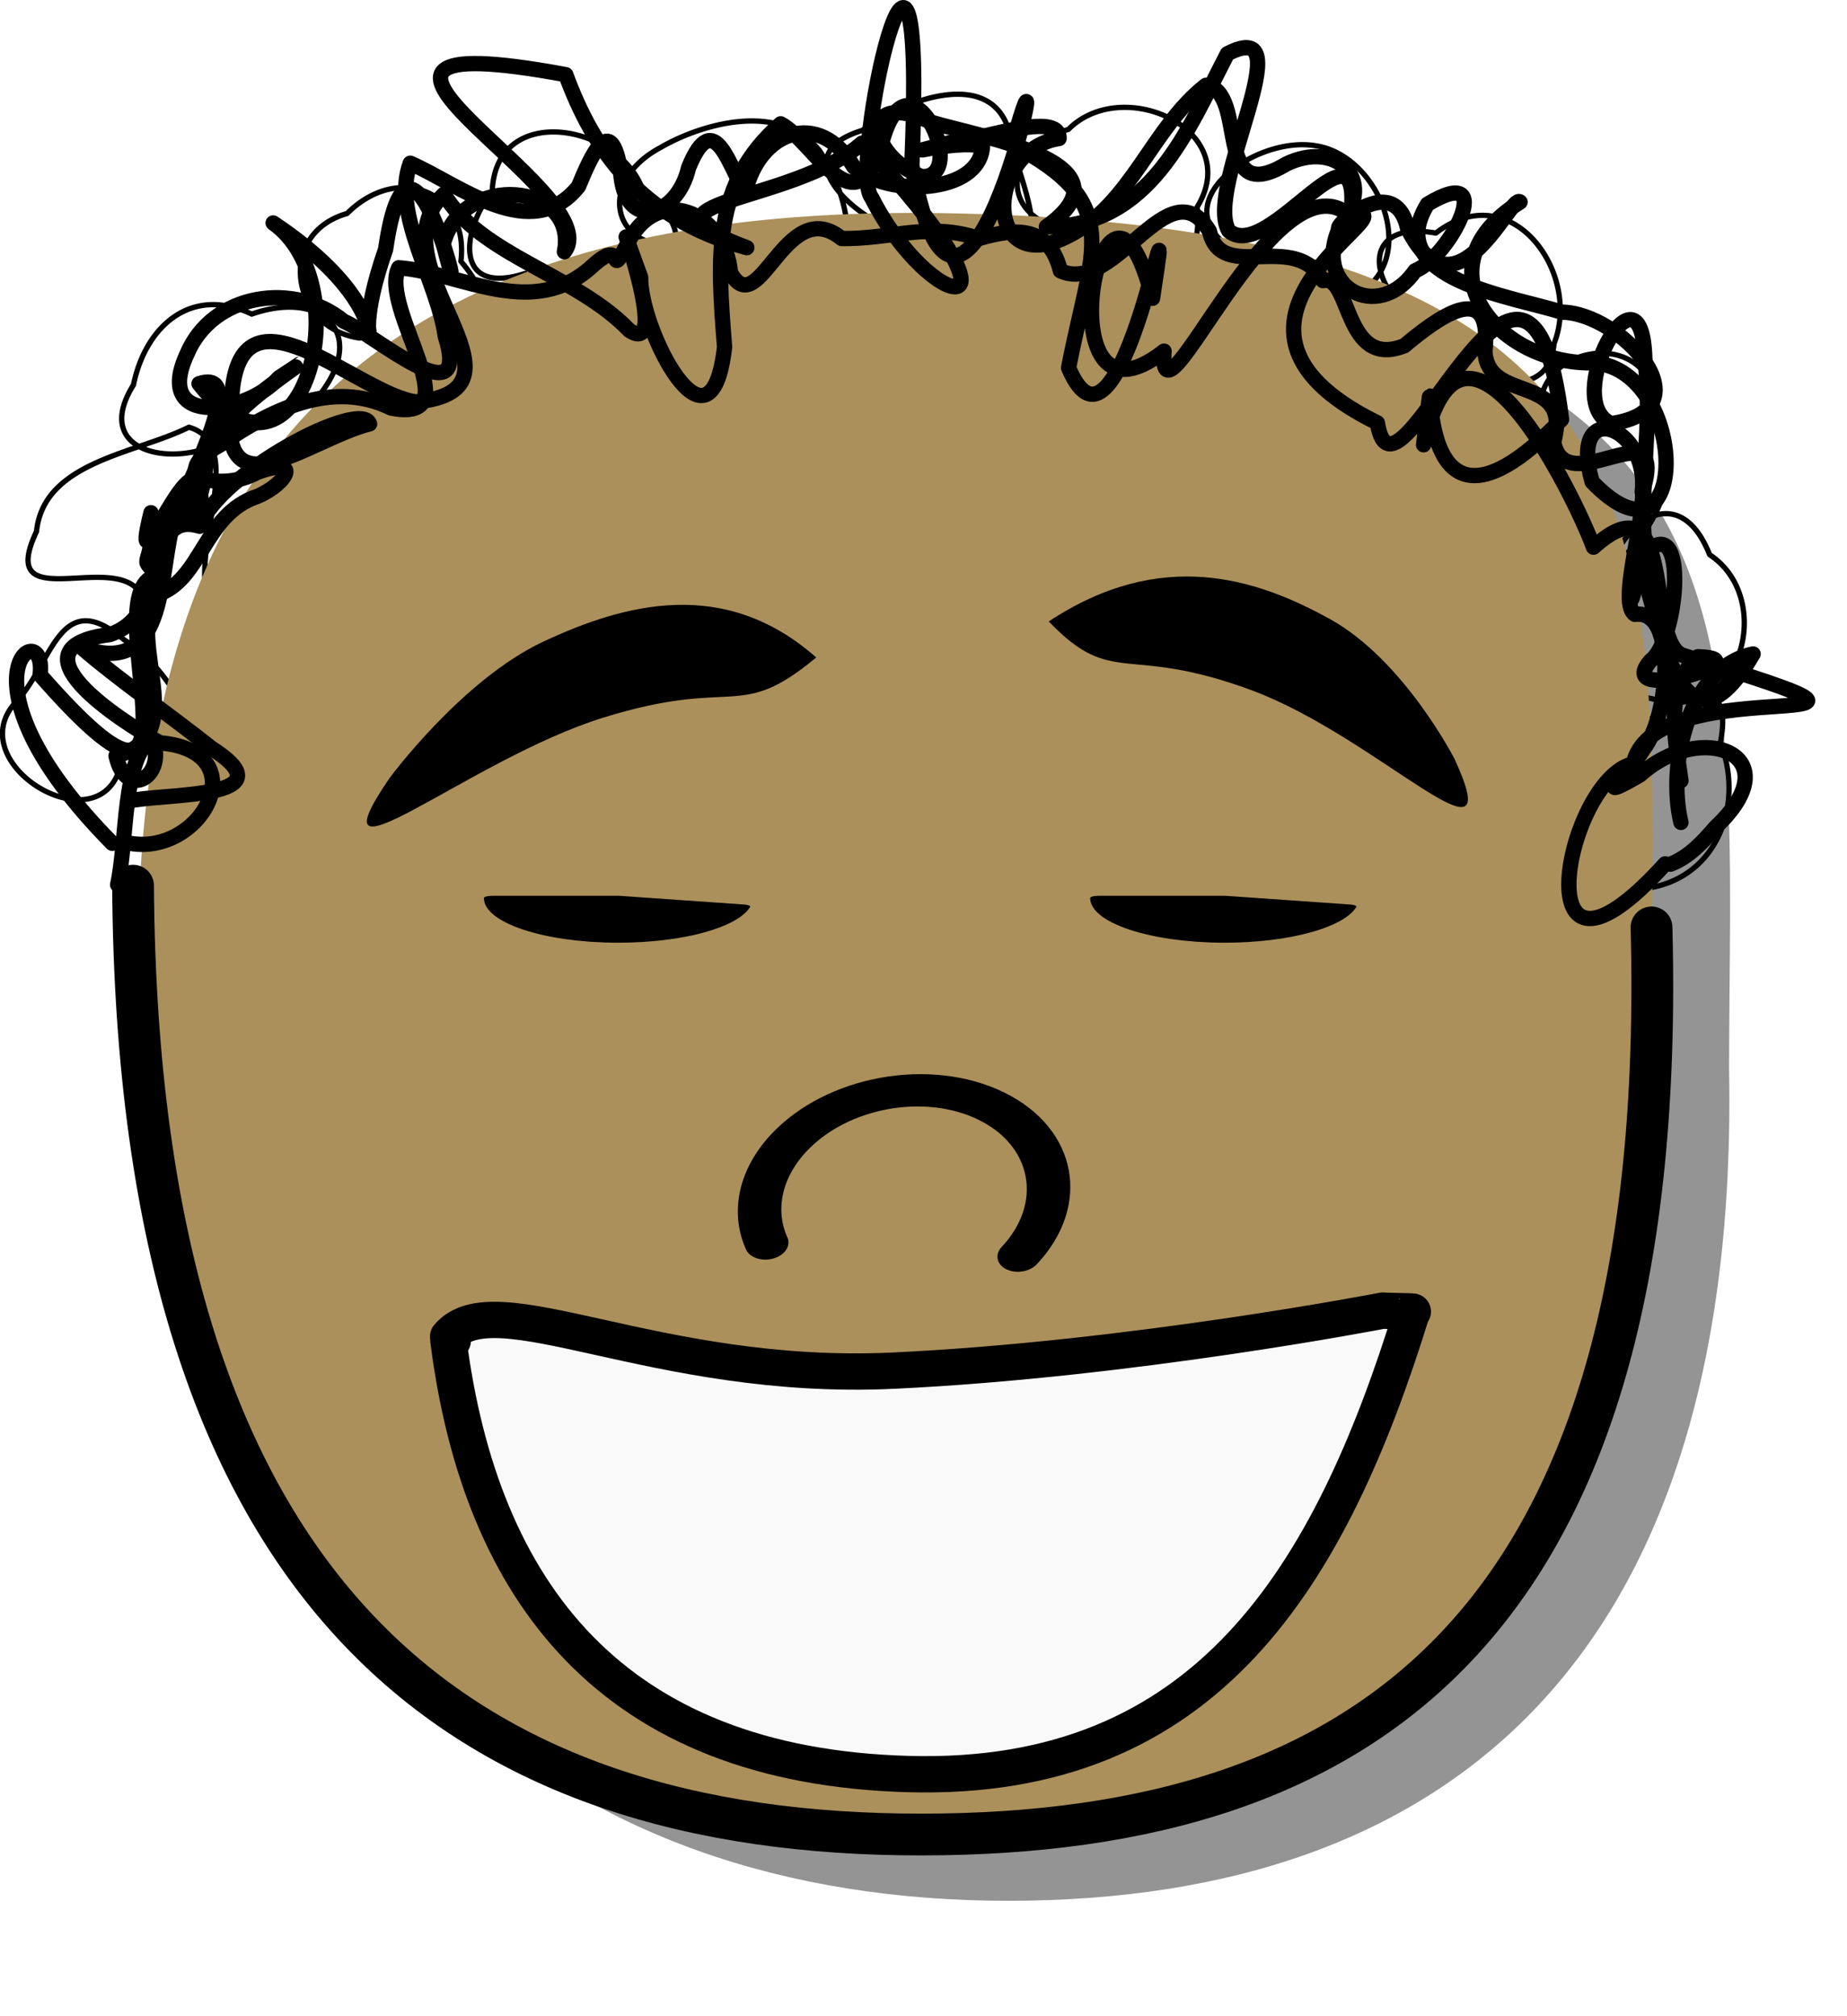 <svg xmlns="http://www.w3.org/2000/svg" viewBox="0 0 231.3 252.51"><defs><filter id="a" color-interpolation-filters="sRGB"><feGaussianBlur stdDeviation="13.16"/></filter></defs><path d="M-1597.2-66.228c2.857 160.41-76.663 227.78-199.29 227.78-122.62 0-216.43-71.605-219.29-230.61-2.128-119.49 38.092-216.53 222.14-213.68 212.61 3.29 196.43 96.993 196.43 216.5z" transform="matrix(.453 0 0 .457 940.07 164.23)" opacity=".645" filter="url(#a)"/><path d="M15.31 94.74c-1.528 12.027-20.265 1.414-13.548-6.568 4.792-4.732 5.548-15.04 13.729-8.08 5.032 3.232 8.086 8.672 9.57 14.23m-7.956-20.63C13.05 69.624-.315 76.9 4.573 66.562c.905-8.764 12.43-9.724 19.086-13.06 7.515 2.194-.217 15.73 2.643 22.084l.075.994m1.295-21.206c-6.104 3.273-16.227 1.253-10.957-7.167 1.48-7.28 7.173-12.502 14.81-8.869 8.58-3.008 14.46 2.142 8.74 9.803-1.853 4.355-3.836 8.657-5.746 12.988m10.525-19.79c-8.585-1.155-10.529-13.05-1.568-15.604 6.364-6.376 15.298-2.822 14.243 5.998 7.665 8.894-1.479 13.538-8.578 18.21m16.66-16.71c-9.038 2.937-8.017-5.436-4.159-10.24.412-11.586 16.834-8.328 19.074.52 9.56 5.94-.352 13.053-7.004 15.882a204.093 204.093 0 01-5.647 3.048m19.895-13.6c-10.457 3.79-14.363-6.462-5.302-11.33 4.748-2.798 14.9-6.087 20.018.41 4.156 6.378 6.326 17.144-4.377 18.076-3.15.923-6.364 1.617-9.578 2.29m21.947-11.028c-5.265-2.533-11.719-9.182-2.683-11.93 5.466-4.048 17.358-8.448 18.692 1.638 1.603 6.488 6.685 15.85-4.21 16.973-4.001 1.205-8.112 2.023-12.222 2.79m23.194-8.902c-8.891-2.068-7.298-10.362.355-12.621 6.799-6.854 22.023.054 16.128 9.72 1.184 10.637-9.567 12.053-17.876 12.284m23.777-6.217c-11.534-5.537.85-15.14 8.966-13.736 8.318 1.279 13.369 15.087 4.404 18.95-5.014 2.442-10.693 3.095-16.177 3.865m23.67-1.717c-5.633-4.437-5.789-11.766 3.12-10.164 9.452-7.305 18.29 4.992 14.811 13.833-.898 9.581-14.124 1.934-20.762 4.258l-1.181.03-1.23.04m21.599 5.592c-2.1-9.614 13.615-12.56 14.296-2.195 4.027 7.035.453 15.609-5.416 20.159-7.228-1.085-11.838-8.093-16.955-12.655m16.276 14.154c1.824-7.433 9.175-12.269 12.847-2.943 8.347 5.5 3.97 21.404-7.19 18.044-7.466-1.373-11.214-8.582-15.345-13.959m10.375 20.416c4.107-3.918 15.779-12.826 13.512-.958 3.07 7.796-.441 17.426-9.924 18.326-11.2 5.656-18.963-6.283-14.086-15.748a61.7 61.7 0 01.852-3.062" stroke-linejoin="round" stroke="#000" stroke-linecap="round" stroke-width=".661" fill="none"/><path d="M206.82 125.65c1.293 73.319-34.709 104.11-90.227 104.11s-97.989-32.728-99.282-105.4c-.964-54.615 17.246-98.968 100.58-97.666 96.259 1.504 88.934 44.332 88.934 98.956z" fill="#ab905b"/><path d="M206.82 116.15c2.264 86.581-34.932 113.61-91.521 113.61s-98.071-28.421-98.636-118.84" stroke-linejoin="round" stroke="#000" stroke-linecap="round" stroke-width="5.231" fill="none"/><path d="M342.86 538.79c0 21.119-13.431 38.24-30 38.24-14.216 0-26.481-12.719-29.373-30.461l29.373-7.779z" transform="matrix(-.526 0 0 .139 317.92 37.58)" stroke-linejoin="round" stroke="#000" stroke-linecap="round" stroke-width="4.017"/><path d="M166.58 77.55c9.254 5.13 15.582 17.522 15.582 17.522 7.036 15.279-9.536-2.736-25.413-8.62-15.827-5.865-17.347-.22-25.413-8.62 14.056-9.29 25.991-5.412 35.244-.282zM68.04 80.36c-10.195 4.777-19.253 17.084-19.253 17.084-10.424 15.211 9.907-2.326 26.713-7.551 16.753-5.209 16.904.609 26.713-7.551C90.739 72.21 78.235 75.584 68.04 80.36z" fill-rule="evenodd"/><path d="M173.18 164.14s-31.531 6.124-61.33 7.524c-29.816 1.401-49.91-11.175-55.731-4.267.097.09.193.177.29.265l.29.263-.269.007-.269.007c4.044 31.434 20.484 53.217 57.59 54.247 37.427 1.039 52.85-24.885 63.041-57.789l.135-.128c.044-.043-3.793-.086-3.747-.129z" stroke-linejoin="round" fill-rule="evenodd" stroke="#000" stroke-linecap="round" stroke-width="4.549" fill="#f9f9f9"/><path d="M-110 479.51c0 40.238-31.34 72.857-70 72.857s-70-32.619-70-72.857c0-23.88 11.244-46.245 30.094-59.859" transform="matrix(.206 .101 .15 -.16 78.37 245.09)" stroke-linejoin="round" stroke="#000" stroke-linecap="round" stroke-width="21.383" fill="none"/><path d="M14.73 110.8c1.206-5.386.617-16.019 4.321-18.296 1.938 4.631-3.222 7.908-4.522 2.162 9.594-2.438 1.192-14.093 5.004-20.147 5.758-1.72 5.898-10.124 12.72-12.359 3.794-1.643 5.622-5.125-.109-2.968-4.296 2.426-12.016.618-4.468-3.532 6.108-4.267 13.931-8.187 21.298-4.556 10.354 2.037-1.57-12.515.96-17.568 7.74.576 16.877 6.736 24.36-.322 4.068-3.63 1.816 2.051 4.11-2.372 3.786-8.107 12.403-4.357 13.08 3.312 3.608 6.441 6.871-9.986 13.927-4.278 6.2.086 11.054-2.086 17.176.002 4.725-1.377 8.797-1.556 10.212 4.04 6.898 3.162 13.613-13.346 18.66-4.96 1.502 6.621 10.62-.206 14.222 6.191 3.52-.929 2.576 11.192 10.195 8.147 3.837-3.223 11.118-8.826 10.081.619.249 6.737 10.985 2.702 8.616 11.437 1.443 7.757 14.465-4.82 11.138 6.146.15 4.256-3.052 14.146-.967 15.444 5.418-.738 4.251 12.89 1.094 16.85-1.776 3.061-7.08 7.115-.46 3.264 7.705-6.96 19.124-2.55 9.472 6.535-1.595 1.836-3.331 3.752-5.647 4.634" stroke-linejoin="round" stroke="#000" stroke-linecap="round" stroke-width="1.918" fill="none"/><path d="M16.03 105.57c9.197 1.872 16.346-11.486 3.99-12.539-5.143-2.853-19.123-11.97-6.269-13.556 8.074-2.673 4.038-15.711 11.255-13.564 2.423-6.67 20.178-16.002 21.278-12.826-7.573 1.894-19.394 11.968-17.274-3.17.827-15.805 15.697-.567 23.067.423 16.112-1.59-5.555-17.387 3.52-26.021 4.627 7.693 16.548 10.097 23.19 17.038 6.17 4.201-4.36-22.431 1.442-6.618-.12 6.442 8.768 23.998 10.51 8.714-.897-11.33-1.6-20.389 7.024-27.943 4.139 2.173 9.42 13.613 12.607 2.614 3.295-13.14 11.303 4.31 5.043 3.993-7.018-2.774-7.808-11.104 1.202-6.807 6.275 1.892 25.717 5.036 14.424 13.09 12.98.002 17.598-11.894 22.667-21.666 9.846-5.095-3.008 16.808.176 22.176 5.013 4.331 17.363-16.507 15.164-.98-5.174 3.532 5.326-7.935 7.228.69 6.104 12.254 13-4.55 14.08-3.314-13.031 8.155-2.678 20.502 9.28 20.132 12.08 1.069 12.029 27.655-.256 14.908-3.033-10.755 7.206-7.048 6.278 1.251 1.117 5.845-2.899 22.142-.978 7.855 2.446 1.981 4.66 29.932 14.863 12.454-8.117 1.658-10.78 13.897-9.038 21.092" stroke-linejoin="round" stroke="#000" stroke-linecap="round" stroke-width="1.918" fill="none"/><path d="M16.03 100.35c4.16-1.052 20.617-.137 10.451-6.649-5.204-4.142-11.819-8.725-16.263-12.603 11.298 4.074 9.435-10.156 11.772-16.609 5.802-.378 1.471-9.951 7.721-12.563 1.972-2.613 12.582-9.462 5.193-4.598-3.878 4.473-15.792 6.372-11.516-2.928 3.224-7.737 13.495-9.221 19.66-4.162 3.605 1.487 16.063 12.461 12.704 1.847-.98-6.933-6.739-15.377-4.375-21.643 6.229 2.711 15.164 10.26 21.065 2.909 1.522-3.648 4.032-9.633 5.273-1.9.43 7.674 7.085 5.789 8.516-.446 3.255-8.03 5.164.35 7.118 3.018 1.691-7.513 9.206-10.49 13.566-3.127 4.193 3.85 15.764 3.443 16.123-2.566-3.473-.945-12.385 1.771-4.188-.443 3.46-.181 13.949-4.16 13.775-.54-9.248 1.422-9.587 17.713 1.133 12.21 7.986-4.02 10.486-13.584 17.256-18.87 5.366.793.695 15.493 10.06 9.86 6.08-2.962 11.444 1.661 6.791 7.715-3.71 7.654 4.686 12.328 9.34 5.654 4.425-1.766 10.5-13.76 1.562-8.345-5.806 9.42 10.667 11.549 16.797 13.527 7.414.04 18.467 12.16 6.21 13.956-6.458-2.79 3.846-21.774 4.205-8.15 1.033 8.104-.803 16.301.07 24.367 5.501-5.445 4.043 11.056.658 13.466-4.96 5.714 14.636-.277 5.918-.487-4.333 3.719-2.784 10.54-2.12 15.525" stroke-linejoin="round" stroke="#000" stroke-linecap="round" stroke-width="1.918" fill="none"/><path d="M208.53 108.19c-18.312 20.231-12.487-10.626-3.99-12.539 2.73-12.459 43.424-2.203 6.269-13.556-4.862-1.413-.741-23.02-11.255-13.564-2.35-6.395-16.31-35.035-21.278-12.826 2.628-20.506-4.162 19.093 17.274-3.17-4.147-34.408-20.776 14.53-23.066.423-26.132-12.836 6.017-27.785-3.52-26.021-9.408-7.892-23.96 28.899-23.19 17.038-15.7 12.398-7.567-30.882-1.442-6.618 3.31-21.895-3.906 24.36-10.511 8.714 2.888-15.043 7.072-20.567-7.023-27.943 6.342-23.203-5.99 38.01-12.607 2.614 1.87-45.126-8.043.585-5.043 3.993 7.33 14.535 21.645 17.45-1.202-6.807-8.787 7.757-30.528 7.08-14.424 13.09-13.509-3.66-19.291-12.489-22.667-21.666-37.978-7.035 5.68 14.575-.175 22.176 1.7-8.672-12.84-10.008-15.164-.98 3.636 14.336-3.98-21.766-7.228.69-6.243 17.886 5.21 9.528-14.081-3.314 11.198 7.967 3.396 36.247-9.28 20.13 9.05-2.931-10.601 27.3.256 14.909-.114-11.025-9.294 13.572-6.277 1.251.505 7.5-2.014 5.102.978 7.855-8.893.882 8.545 39.172-14.864 12.454.96-7.802-11.678.104 9.037 21.092" stroke-linejoin="round" stroke="#000" stroke-linecap="round" stroke-width="1.918" fill="none"/><path d="M342.86 538.79c0 21.119-13.431 38.24-30 38.24-14.216 0-26.481-12.719-29.373-30.461l29.373-7.779z" transform="matrix(-.526 0 0 .139 242 37.58)" stroke-linejoin="round" stroke="#000" stroke-linecap="round" stroke-width="4.017"/></svg>